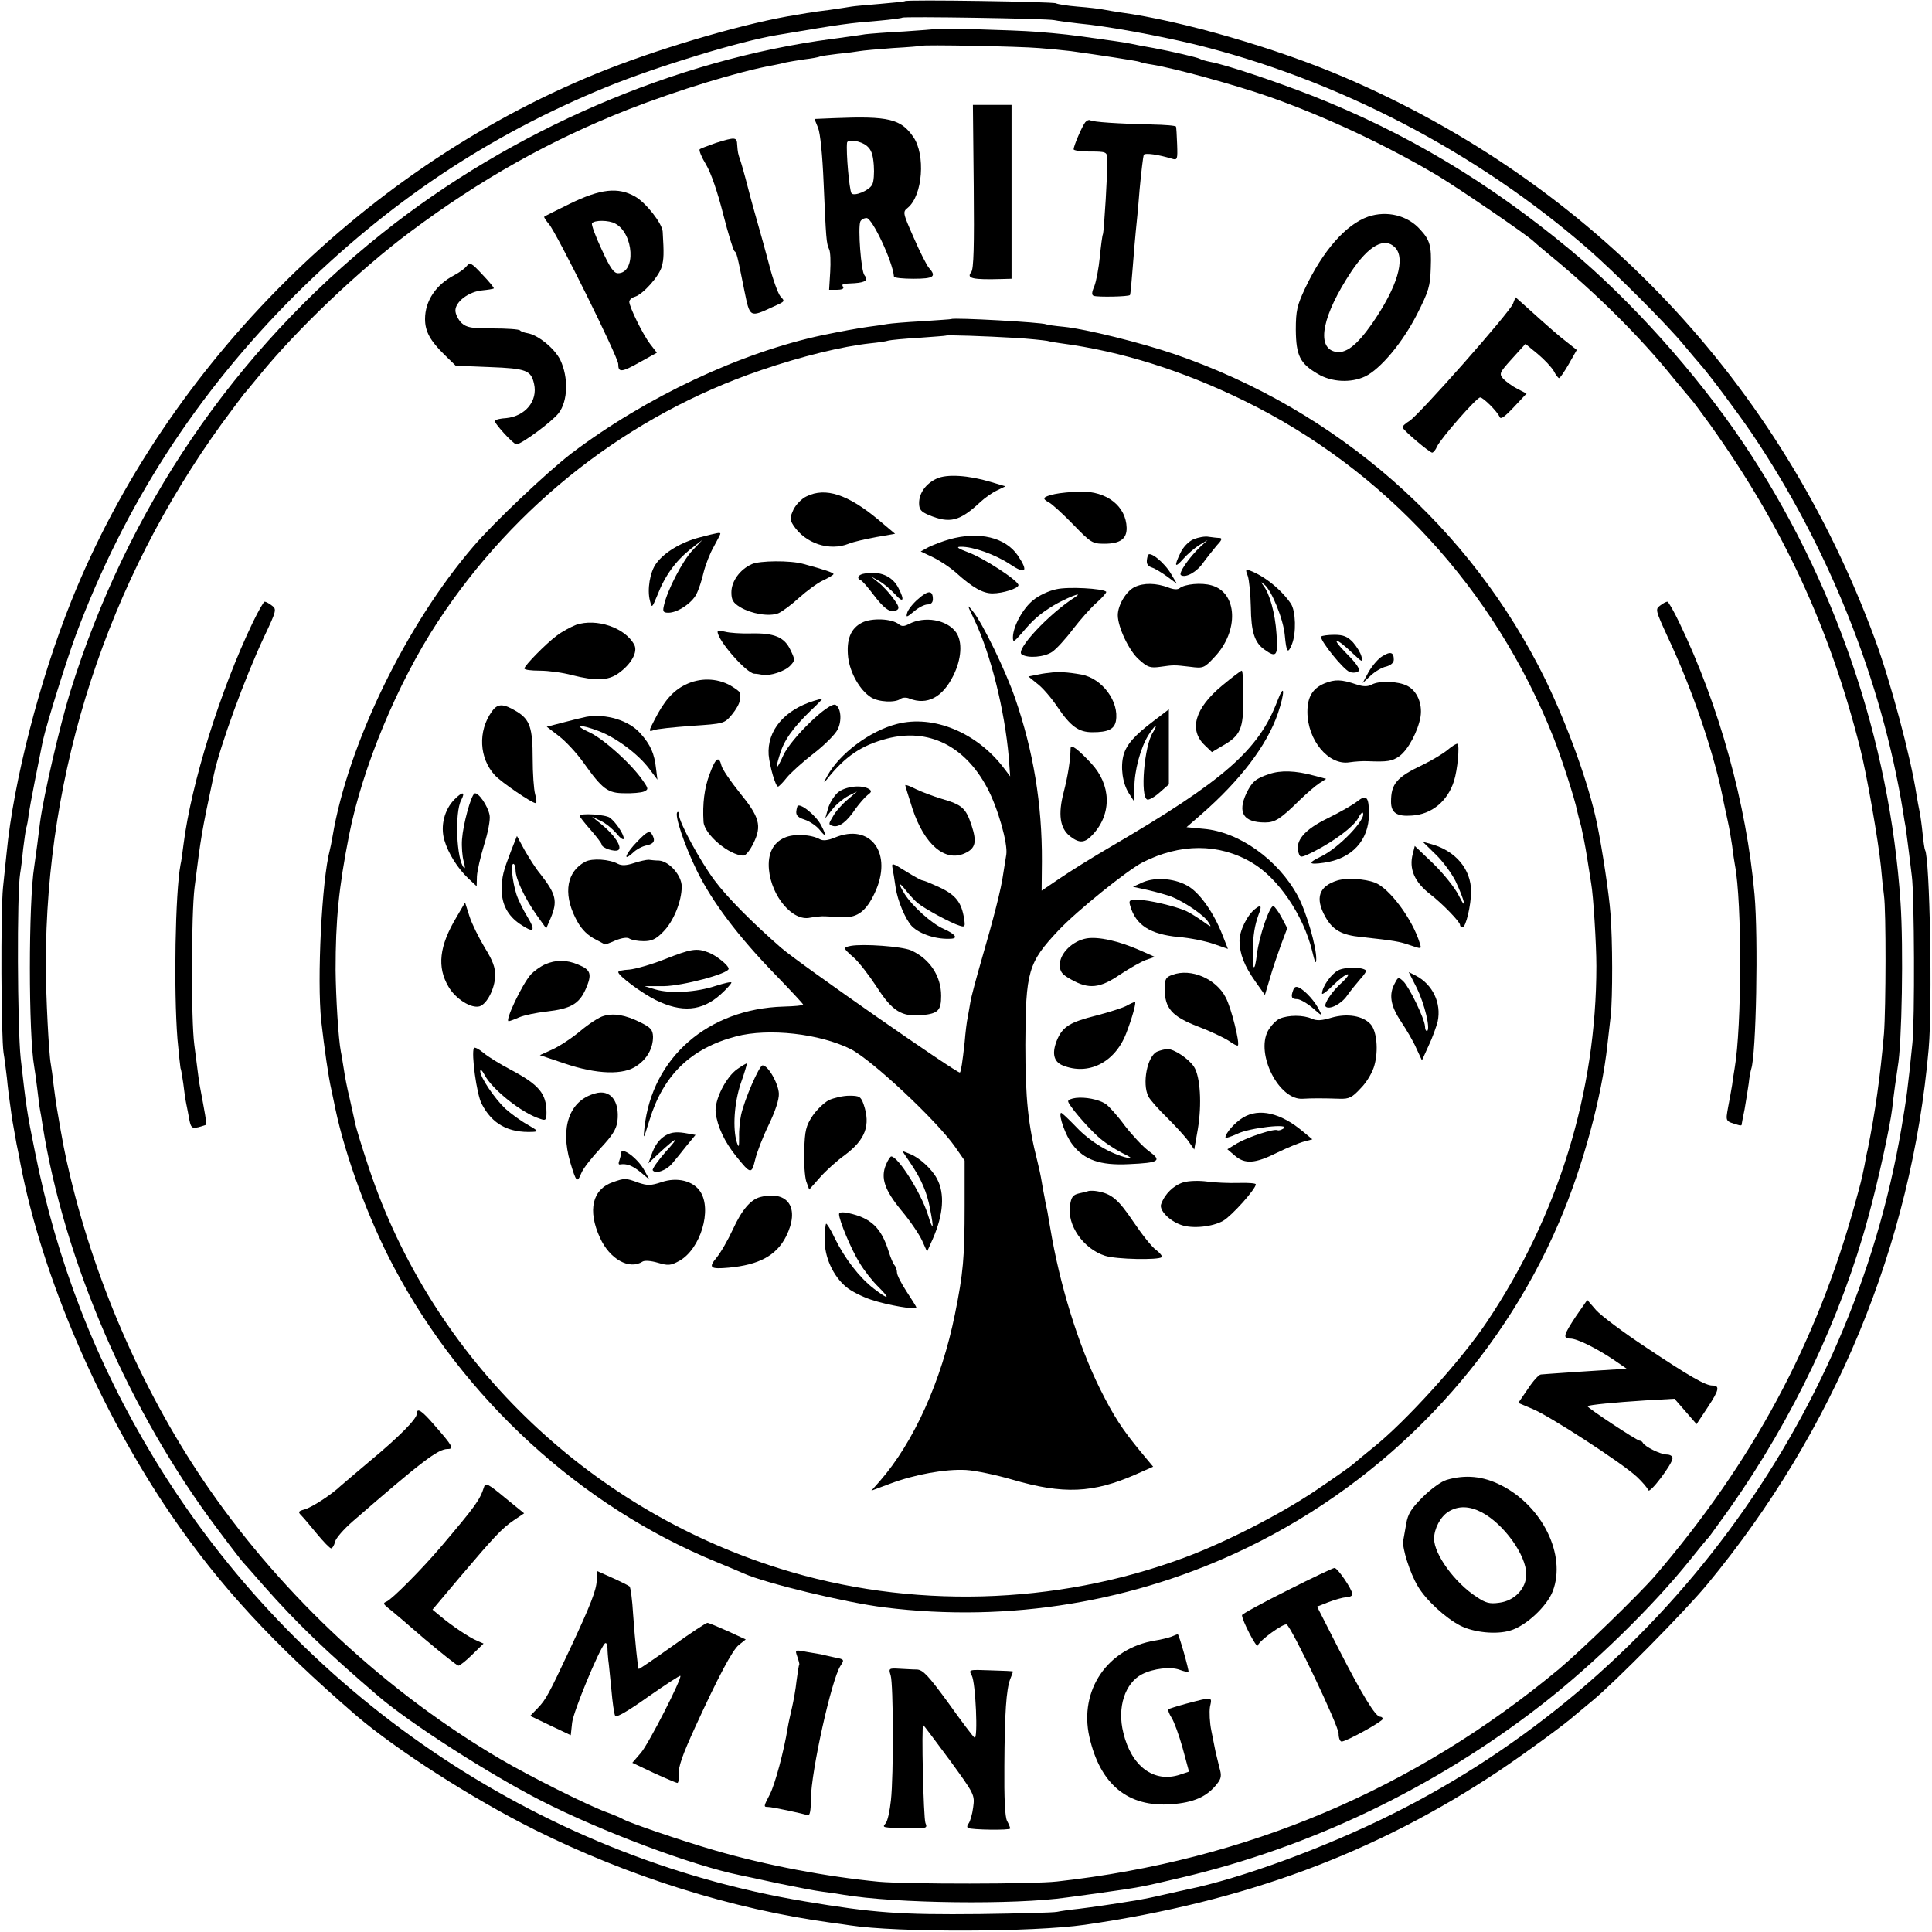 <?xml version="1.0" standalone="no"?>
<!DOCTYPE svg PUBLIC "-//W3C//DTD SVG 20010904//EN"
 "http://www.w3.org/TR/2001/REC-SVG-20010904/DTD/svg10.dtd">
<svg version="1.0" xmlns="http://www.w3.org/2000/svg"
 width="700pt" height="700pt" viewBox="0 0 700 700"
 preserveAspectRatio="xMidYMid meet">
<g transform="translate(0,700) scale(0.1,-0.1)"
fill="#000000" stroke="none">
<path d="M3279 6996 c-2 -2 -43 -6 -90 -10 -47 -4 -95 -8 -105 -10 -10 -2 -46
-7 -79 -12 -33 -4 -62 -8 -65 -9 -3 0 -27 -4 -55 -9 -169 -26 -468 -112 -685
-197 -863 -339 -1596 -1066 -1941 -1925 -115 -286 -210 -655 -235 -914 -2 -19
-8 -75 -13 -125 -9 -89 -7 -542 2 -600 3 -16 8 -57 12 -90 3 -33 8 -71 10 -85
2 -14 6 -43 9 -65 4 -22 11 -62 16 -90 6 -27 12 -59 14 -71 78 -408 286 -892
547 -1274 175 -256 368 -465 670 -726 148 -126 419 -300 645 -413 343 -171
717 -288 1073 -337 25 -3 57 -8 71 -10 169 -26 661 -25 850 2 581 84 1054 260
1500 557 94 63 246 174 276 202 6 5 36 30 65 54 81 67 335 324 415 421 462
558 740 1232 802 1940 14 162 4 691 -13 720 -2 3 -6 30 -9 60 -3 30 -8 66 -11
80 -3 14 -8 41 -11 60 -21 138 -95 414 -151 565 -343 930 -1021 1648 -1922
2035 -247 106 -590 205 -811 235 -19 3 -46 7 -60 10 -14 3 -56 8 -95 11 -38 3
-74 9 -79 12 -10 6 -541 14 -547 8z m541 -69 c14 -3 54 -8 88 -12 100 -9 285
-43 418 -75 519 -127 1025 -391 1429 -743 97 -85 284 -272 345 -346 25 -30 52
-62 60 -71 26 -28 134 -172 187 -250 276 -408 471 -895 548 -1370 3 -19 7 -46
10 -60 2 -14 7 -52 11 -85 4 -33 9 -73 11 -90 9 -65 11 -525 2 -605 -17 -168
-21 -197 -40 -309 -181 -1064 -877 -2002 -1845 -2484 -242 -121 -550 -234
-743 -273 -12 -3 -51 -11 -85 -19 -33 -8 -74 -16 -91 -19 -90 -15 -168 -26
-216 -32 -30 -3 -65 -8 -79 -11 -14 -3 -140 -6 -280 -8 -288 -3 -384 4 -635
46 -970 162 -1841 755 -2356 1604 -211 347 -354 716 -433 1115 -28 137 -31
159 -51 335 -12 115 -14 597 -2 670 3 17 8 57 11 90 4 33 9 67 11 75 3 8 7 31
9 50 4 29 37 197 51 265 15 66 84 287 120 385 176 470 436 873 794 1231 338
336 699 578 1129 754 185 75 480 165 617 188 242 41 260 43 370 52 44 4 82 9
84 11 5 5 523 -3 551 -9z"/>
<path d="M3388 6895 c-2 -1 -52 -5 -113 -9 -60 -3 -123 -8 -140 -10 -16 -3
-70 -10 -120 -17 -570 -75 -1164 -332 -1630 -704 -537 -428 -925 -999 -1131
-1663 -37 -120 -96 -374 -109 -472 -2 -14 -6 -50 -10 -80 -4 -30 -9 -66 -11
-80 -21 -129 -21 -610 0 -725 2 -11 7 -47 11 -80 4 -32 8 -67 10 -76 2 -9 6
-33 9 -54 79 -497 315 -1041 634 -1465 47 -63 89 -117 92 -120 3 -3 37 -41 75
-85 120 -136 224 -236 415 -400 117 -100 404 -284 590 -379 217 -111 548 -235
720 -270 14 -3 77 -16 140 -30 63 -13 135 -27 160 -30 25 -3 59 -8 75 -11 189
-32 623 -37 810 -10 17 2 66 9 110 15 158 22 161 23 305 57 469 110 917 325
1305 626 190 148 404 357 540 527 33 41 62 77 66 80 3 3 38 52 79 109 227 323
401 689 499 1051 36 131 79 328 87 395 3 32 17 133 20 150 15 82 21 433 10
595 -39 587 -240 1174 -570 1665 -168 250 -409 519 -627 700 -298 247 -595
424 -934 558 -136 53 -314 113 -371 123 -15 3 -32 8 -37 11 -8 5 -103 27 -167
39 -14 2 -36 7 -50 9 -52 11 -67 13 -140 23 -109 16 -148 20 -236 27 -77 6
-361 14 -366 10z m376 -69 c39 -3 90 -8 115 -11 95 -13 245 -36 250 -39 3 -2
24 -7 45 -10 81 -13 303 -74 423 -116 205 -72 426 -176 613 -287 79 -48 321
-213 346 -237 6 -6 33 -29 60 -51 166 -136 329 -298 447 -445 34 -41 64 -77
67 -80 3 -3 33 -43 67 -90 263 -369 431 -731 542 -1168 24 -93 67 -340 76
-432 3 -36 8 -83 11 -104 8 -57 7 -407 0 -501 -14 -159 -31 -280 -59 -420 -3
-11 -8 -38 -12 -60 -12 -57 -11 -53 -35 -140 -139 -503 -370 -932 -724 -1345
-60 -69 -263 -266 -346 -336 -525 -437 -1134 -695 -1820 -771 -86 -10 -543
-10 -645 -1 -189 18 -411 60 -596 114 -121 35 -317 102 -334 114 -5 3 -32 15
-60 25 -72 27 -274 128 -383 192 -410 241 -782 586 -1054 978 -229 330 -406
728 -503 1130 -21 88 -28 126 -49 250 -3 17 -8 55 -12 85 -3 30 -8 64 -10 75
-7 36 -18 248 -18 360 0 704 223 1388 639 1962 39 53 75 101 80 107 6 6 30 36
55 66 135 166 364 384 545 519 257 192 506 332 790 444 179 70 404 139 528
161 15 3 35 7 45 10 9 2 39 7 66 11 27 3 52 8 56 10 3 2 33 6 65 10 33 3 69 8
80 10 11 2 65 7 120 11 55 3 101 7 102 8 5 5 359 -2 427 -8z"/>
<path d="M3528 6324 c2 -215 0 -299 -9 -310 -19 -23 6 -28 111 -25 l35 1 0
315 0 315 -70 0 -70 0 3 -296z"/>
<path d="M3023 6572 l-72 -3 13 -32 c8 -19 16 -100 20 -197 9 -208 10 -221 20
-243 5 -9 6 -47 4 -82 l-4 -65 29 0 c16 0 26 4 22 10 -7 11 -4 12 42 14 39 3
50 11 35 29 -12 14 -24 170 -15 194 3 7 13 13 23 13 20 0 94 -156 99 -212 1
-5 33 -8 71 -8 73 0 84 8 56 39 -8 9 -33 58 -55 109 -41 93 -41 94 -21 110 53
45 64 191 19 256 -45 65 -89 76 -286 68z m117 -100 c17 -14 23 -31 26 -71 2
-28 0 -60 -6 -70 -11 -22 -67 -44 -75 -31 -8 13 -20 149 -16 183 2 14 49 7 71
-11z"/>
<path d="M3932 6557 c-11 -14 -42 -85 -42 -98 0 -4 25 -8 56 -8 62 0 65 -1 66
-27 2 -33 -12 -266 -16 -273 -2 -3 -7 -40 -11 -81 -4 -41 -13 -89 -20 -107
-10 -23 -10 -32 -2 -35 15 -5 126 -3 131 3 2 2 6 47 10 99 4 52 9 111 11 130
2 19 9 88 14 153 6 65 13 121 15 126 5 8 53 1 102 -14 20 -6 21 -3 19 52 -1
32 -3 61 -4 64 0 4 -40 7 -88 8 -126 3 -211 9 -222 15 -5 3 -13 0 -19 -7z"/>
<path d="M2593 6482 c-28 -10 -55 -20 -58 -23 -3 -4 7 -29 23 -55 18 -30 42
-100 62 -179 18 -71 37 -132 41 -135 8 -6 9 -8 36 -143 20 -98 19 -98 103 -59
46 21 45 19 27 39 -8 10 -27 61 -40 113 -14 52 -32 118 -40 145 -8 28 -25 88
-37 135 -12 47 -25 92 -28 100 -8 23 -9 28 -11 55 -1 29 -7 29 -78 7z"/>
<path d="M2065 6262 c-49 -24 -91 -45 -93 -47 -2 -2 6 -14 17 -27 28 -32 251
-483 251 -507 0 -31 11 -31 77 6 l63 35 -24 31 c-27 35 -76 135 -76 154 0 6 9
15 21 18 30 10 88 75 97 110 7 26 8 45 3 126 -2 30 -61 105 -100 127 -62 35
-125 28 -236 -26z m164 -72 c68 -36 76 -180 10 -180 -15 0 -29 20 -59 86 -22
47 -38 90 -35 95 8 12 61 12 84 -1z"/>
<path d="M4957 6215 c-80 -28 -164 -123 -229 -261 -28 -60 -33 -79 -33 -149 1
-94 15 -122 80 -160 50 -30 120 -33 171 -9 56 27 136 123 188 225 43 85 48
102 50 169 3 79 -3 100 -38 138 -46 52 -121 70 -189 47z m97 -111 c40 -40 9
-144 -83 -277 -56 -80 -97 -111 -135 -101 -68 17 -44 133 60 290 63 94 120
126 158 88z"/>
<path d="M1690 6035 c-7 -9 -27 -23 -44 -32 -66 -34 -106 -93 -106 -159 0 -45
19 -79 70 -129 l41 -40 123 -5 c134 -5 150 -12 161 -61 14 -62 -32 -117 -101
-124 -19 -1 -38 -5 -41 -9 -6 -6 67 -86 78 -86 18 0 130 83 153 113 34 44 36
130 6 193 -21 42 -81 91 -120 97 -11 2 -23 6 -26 10 -4 4 -48 7 -99 7 -78 0
-94 3 -113 20 -12 12 -22 32 -22 45 0 32 49 69 98 73 20 2 39 5 41 7 2 2 -17
25 -41 50 -40 43 -45 46 -58 30z"/>
<path d="M5482 5900 c-12 -32 -340 -403 -375 -425 -15 -9 -27 -20 -25 -24 4
-12 98 -91 107 -91 4 0 13 10 18 23 14 29 143 177 156 177 11 0 62 -51 70 -70
4 -11 17 -2 52 35 l46 49 -33 17 c-18 9 -41 26 -51 36 -16 19 -15 22 31 73
l49 54 45 -37 c24 -20 50 -48 58 -62 7 -14 16 -25 19 -25 3 0 19 23 35 51 l29
51 -34 27 c-30 23 -58 47 -161 140 l-27 24 -9 -23z"/>
<path d="M3447 5844 c-1 -1 -49 -4 -107 -8 -58 -3 -114 -8 -125 -10 -11 -2
-42 -7 -68 -10 -43 -6 -96 -16 -165 -30 -298 -63 -641 -224 -912 -429 -86 -66
-281 -250 -355 -337 -244 -284 -454 -717 -510 -1050 -3 -19 -8 -42 -10 -50
-29 -109 -47 -469 -31 -620 11 -96 26 -203 37 -250 5 -25 12 -55 14 -67 37
-175 120 -400 211 -572 254 -480 677 -868 1169 -1070 44 -18 89 -37 100 -42
77 -35 371 -106 510 -123 451 -56 907 19 1315 217 505 245 910 667 1129 1179
86 200 155 455 175 643 4 33 9 80 12 105 7 67 7 273 -1 370 -5 71 -30 235 -49
327 -30 144 -105 351 -186 519 -271 554 -754 978 -1345 1181 -120 41 -321 91
-401 99 -32 3 -60 7 -64 9 -12 7 -335 25 -343 19z m227 -68 c54 -3 108 -9 120
-11 11 -3 35 -7 51 -9 218 -29 437 -98 661 -207 511 -250 909 -683 1123 -1222
27 -68 78 -225 85 -264 2 -10 9 -36 15 -58 5 -22 15 -71 21 -110 6 -38 13 -81
15 -95 8 -43 19 -222 19 -300 0 -456 -137 -902 -397 -1290 -92 -138 -296 -363
-412 -455 -27 -22 -59 -48 -70 -58 -11 -10 -74 -54 -139 -98 -131 -88 -330
-189 -476 -243 -466 -173 -994 -187 -1465 -39 -703 220 -1260 764 -1489 1453
-25 75 -47 147 -49 160 -3 14 -12 54 -20 90 -9 36 -18 83 -21 105 -4 23 -8 52
-11 65 -9 47 -18 196 -19 295 0 181 11 297 49 490 48 243 174 548 321 772 280
427 695 750 1172 912 146 50 294 86 395 97 29 3 58 7 66 10 7 2 57 7 110 10
53 4 97 7 98 8 4 3 146 -2 247 -8z"/>
<path d="M3394 5266 c-39 -18 -64 -52 -64 -89 0 -23 7 -31 35 -43 77 -32 112
-23 188 48 15 14 42 33 59 41 l31 15 -54 16 c-80 24 -158 29 -195 12z"/>
<path d="M2923 5202 c-18 -8 -39 -30 -48 -48 -14 -31 -14 -36 0 -58 43 -65
130 -94 200 -66 17 7 61 17 99 24 l69 12 -63 53 c-109 90 -189 116 -257 83z"/>
<path d="M3822 5210 c-44 -10 -48 -16 -22 -30 12 -6 52 -43 89 -81 63 -65 69
-69 112 -69 58 0 82 18 81 58 -2 78 -72 133 -168 131 -33 -1 -74 -5 -92 -9z"/>
<path d="M2535 5053 c-66 -17 -128 -54 -157 -94 -23 -30 -34 -96 -23 -136 7
-27 7 -27 27 21 27 70 66 123 118 165 l45 35 -37 -39 c-36 -39 -90 -143 -102
-197 -6 -24 -3 -28 16 -28 33 0 85 35 101 67 8 15 20 51 26 78 7 28 23 70 37
94 13 24 24 45 24 47 0 6 -9 4 -75 -13z"/>
<path d="M3440 5046 c-25 -7 -58 -20 -75 -28 l-29 -16 44 -21 c25 -12 63 -37
85 -57 59 -53 96 -74 131 -74 37 0 94 18 94 30 0 16 -124 97 -180 118 -40 15
-48 21 -29 21 44 1 125 -28 178 -63 58 -39 68 -27 29 31 -45 66 -140 89 -248
59z"/>
<path d="M4324 5046 c-18 -8 -37 -28 -47 -49 -24 -50 -21 -57 11 -21 15 17 41
39 57 49 l30 18 -26 -24 c-41 -39 -81 -97 -70 -103 17 -11 58 12 81 46 13 18
35 45 48 61 18 19 22 27 11 28 -8 0 -25 2 -39 4 -14 3 -39 -2 -56 -9z"/>
<path d="M4159 4988 c-8 -27 -4 -38 14 -44 12 -4 37 -19 56 -33 l35 -26 -20
34 c-24 42 -79 87 -85 69z"/>
<path d="M2724 4956 c-43 -19 -74 -62 -74 -102 0 -28 6 -38 32 -54 40 -24 105
-35 138 -22 14 6 48 31 75 56 28 25 67 54 87 63 21 10 38 20 38 23 0 5 -32 16
-110 37 -46 13 -158 12 -186 -1z"/>
<path d="M4521 4913 c5 -15 10 -65 11 -112 1 -92 14 -130 50 -155 43 -31 49
-22 43 58 -5 75 -25 146 -48 175 -10 14 -10 14 4 3 26 -20 69 -126 74 -183 6
-64 11 -70 26 -33 16 40 14 120 -4 147 -34 50 -95 100 -149 120 -15 5 -16 3
-7 -20z"/>
<path d="M3133 4922 c-23 -3 -31 -17 -15 -24 5 -1 26 -25 47 -53 40 -53 63
-68 85 -55 10 6 6 16 -15 44 -15 20 -39 46 -54 57 l-26 21 30 -17 c17 -9 42
-31 58 -48 30 -34 36 -23 12 23 -22 43 -67 62 -122 52z"/>
<path d="M4111 4873 c-31 -15 -61 -66 -61 -102 0 -43 41 -130 77 -161 31 -28
41 -31 77 -26 50 7 49 7 109 0 46 -6 50 -5 87 35 90 94 84 234 -10 260 -37 11
-97 5 -116 -10 -7 -6 -22 -5 -40 2 -45 17 -90 18 -123 2z"/>
<path d="M3827 4865 c-26 -5 -64 -23 -83 -39 -38 -30 -73 -95 -74 -134 0 -21
3 -19 33 15 42 50 64 68 112 98 43 26 117 56 81 32 -96 -61 -219 -193 -194
-208 22 -15 82 -10 110 9 15 10 49 47 76 83 27 35 66 79 87 97 20 18 35 35 33
38 -13 12 -138 19 -181 9z"/>
<path d="M3327 4830 c-19 -16 -37 -39 -40 -50 -5 -18 -3 -18 25 5 16 14 38 25
49 25 12 0 19 7 19 19 0 33 -17 33 -53 1z"/>
<path d="M3530 4755 c60 -126 110 -328 125 -499 l5 -69 -22 29 c-98 130 -256
195 -388 161 -98 -25 -209 -108 -253 -189 -13 -24 -14 -27 -2 -13 67 85 127
125 219 149 150 39 282 -26 363 -179 39 -73 75 -202 69 -241 -3 -16 -7 -47
-11 -69 -7 -54 -36 -166 -78 -310 -19 -66 -38 -136 -41 -155 -3 -19 -8 -45
-10 -57 -3 -12 -8 -53 -11 -90 -8 -73 -13 -104 -17 -109 -7 -6 -581 394 -648
452 -102 89 -195 182 -241 244 -51 68 -129 211 -129 238 0 8 -3 13 -6 9 -11
-10 26 -120 71 -212 56 -114 150 -238 282 -374 56 -58 103 -108 103 -111 0 -3
-32 -6 -71 -7 -273 -8 -476 -184 -504 -438 -5 -47 -4 -45 18 26 50 164 150
261 314 304 118 31 303 10 415 -46 77 -39 312 -259 379 -355 l34 -49 0 -165
c0 -186 -5 -243 -35 -391 -49 -243 -149 -464 -272 -605 l-31 -35 67 25 c90 34
201 54 276 50 34 -2 110 -18 168 -35 185 -54 292 -49 447 19 l63 28 -45 54
c-67 81 -98 129 -147 227 -79 159 -147 379 -181 585 -3 18 -8 44 -10 58 -3 14
-8 36 -10 50 -3 14 -8 41 -11 60 -3 19 -10 51 -15 71 -34 133 -44 229 -44 424
1 267 10 297 120 414 68 72 247 216 304 246 137 70 277 70 396 0 95 -55 187
-190 219 -320 10 -43 15 -51 15 -30 1 44 -36 172 -67 229 -71 131 -212 232
-341 243 l-62 6 53 46 c142 124 238 250 278 366 26 77 25 116 -2 45 -67 -177
-193 -288 -604 -528 -67 -39 -150 -91 -185 -115 l-65 -44 1 106 c1 207 -31
400 -97 591 -34 99 -118 273 -153 315 -22 28 -22 26 5 -30z"/>
<path d="M3123 4744 c-41 -21 -57 -61 -50 -126 7 -56 42 -118 82 -144 27 -18
89 -21 108 -6 7 5 21 6 32 1 64 -25 120 4 159 83 30 60 34 123 10 157 -33 46
-114 60 -171 30 -17 -9 -26 -9 -36 -1 -25 21 -99 24 -134 6z"/>
<path d="M2087 4736 c-20 -8 -52 -25 -71 -40 -40 -30 -116 -108 -116 -118 0
-5 25 -8 56 -8 31 0 83 -7 116 -16 87 -22 131 -20 168 6 47 33 72 78 58 104
-33 62 -137 97 -211 72z"/>
<path d="M2600 4711 c0 -31 104 -150 133 -152 7 0 20 -2 30 -4 27 -5 82 13
101 34 17 18 17 21 0 56 -22 47 -59 62 -144 60 -36 -1 -77 2 -92 6 -16 4 -28
4 -28 0z"/>
<path d="M4787 4694 c-9 -9 81 -122 104 -129 12 -4 26 -2 31 3 7 7 -7 28 -45
66 -59 60 -37 58 25 -2 34 -32 36 -33 31 -11 -3 13 -17 36 -31 52 -20 21 -35
27 -67 27 -23 0 -44 -3 -48 -6z"/>
<path d="M5008 4622 c-14 -8 -36 -34 -49 -56 l-22 -41 29 27 c16 15 41 30 57
33 17 5 27 14 27 25 0 27 -12 31 -42 12z"/>
<path d="M3800 4562 c-14 -1 -36 -5 -49 -8 l-25 -5 32 -26 c18 -13 51 -51 73
-84 48 -71 77 -92 127 -92 57 0 79 11 85 40 13 70 -49 155 -125 169 -51 9 -84
11 -118 6z"/>
<path d="M4428 4516 c-99 -82 -122 -161 -62 -217 l25 -24 37 22 c67 38 77 61
77 174 0 54 -2 99 -6 99 -3 0 -35 -24 -71 -54z"/>
<path d="M2483 4519 c-45 -22 -77 -59 -112 -128 -21 -40 -21 -43 -4 -37 10 5
72 11 138 16 119 8 119 8 147 41 15 18 28 41 28 51 0 10 1 21 2 26 1 4 -15 16
-35 28 -50 28 -112 29 -164 3z"/>
<path d="M4799 4524 c-43 -18 -62 -49 -62 -103 0 -103 77 -195 152 -183 20 3
50 5 66 4 73 -3 89 0 115 18 32 23 68 91 77 144 7 47 -13 93 -48 111 -33 17
-102 20 -130 4 -14 -7 -30 -7 -54 1 -56 19 -78 19 -116 4z"/>
<path d="M2950 4461 c-108 -33 -171 -108 -165 -196 4 -43 25 -115 34 -115 3 0
18 15 32 33 14 17 58 57 97 87 39 30 78 69 87 87 16 32 12 77 -7 89 -22 14
-162 -121 -190 -183 -25 -56 -31 -55 -13 2 15 52 47 97 113 161 26 24 44 44
42 43 -3 0 -16 -4 -30 -8z"/>
<path d="M1782 4422 c-51 -71 -46 -169 11 -231 23 -25 134 -101 148 -101 4 0
3 15 -2 32 -5 18 -9 77 -9 130 0 110 -10 140 -56 169 -51 31 -71 31 -92 1z"/>
<path d="M4180 4388 c-69 -52 -98 -85 -109 -123 -12 -44 -4 -103 19 -139 l20
-31 0 50 c0 63 22 144 50 190 12 19 24 35 27 35 3 0 -2 -11 -10 -24 -31 -47
-47 -234 -20 -243 6 -2 26 9 45 26 l33 29 0 136 c0 75 0 136 0 136 0 0 -25
-19 -55 -42z"/>
<path d="M2125 4403 c-11 -2 -48 -11 -82 -20 l-62 -16 44 -34 c24 -18 64 -61
89 -96 69 -97 88 -111 149 -111 28 -1 60 2 70 6 17 8 17 10 -4 40 -41 60 -140
149 -192 174 -62 28 -38 32 33 5 63 -24 142 -83 182 -136 l30 -40 -5 40 c-6
55 -20 87 -57 128 -41 47 -125 72 -195 60z"/>
<path d="M5245 4283 c-17 -14 -57 -38 -90 -54 -95 -45 -115 -69 -115 -134 0
-40 21 -54 75 -50 72 4 130 52 153 125 13 40 21 129 13 135 -3 2 -20 -8 -36
-22z"/>
<path d="M3879 4289 c-1 -45 -10 -101 -25 -159 -21 -80 -14 -131 23 -160 35
-27 54 -25 84 8 68 75 65 179 -8 257 -49 52 -73 70 -74 54z"/>
<path d="M2571 4195 c-19 -50 -26 -108 -22 -172 2 -46 94 -123 145 -123 8 0
24 20 36 45 31 63 22 95 -50 183 -33 41 -63 85 -66 98 -9 37 -21 29 -43 -31z"/>
<path d="M4597 4195 c-48 -16 -61 -28 -81 -69 -33 -71 -11 -106 68 -106 36 0
56 13 126 82 25 24 56 51 70 60 l25 16 -45 12 c-66 18 -120 20 -163 5z"/>
<path d="M3280 4155 c0 -3 12 -41 26 -85 43 -130 118 -194 189 -162 40 18 45
41 25 102 -21 63 -34 74 -109 96 -30 9 -72 25 -93 35 -21 11 -38 17 -38 14z"/>
<path d="M3035 4128 c-14 -13 -30 -39 -35 -58 l-10 -35 26 33 c14 18 40 39 57
48 l32 16 -35 -30 c-19 -16 -43 -43 -52 -60 -17 -28 -17 -30 1 -35 22 -5 50
16 81 63 14 19 33 41 43 49 15 11 16 15 6 22 -27 17 -87 10 -114 -13z"/>
<path d="M1647 4104 c-37 -37 -52 -97 -37 -148 14 -48 48 -102 87 -139 l30
-28 1 36 c1 20 13 71 26 114 14 44 23 91 20 107 -6 34 -42 86 -55 79 -13 -9
-41 -111 -45 -166 -2 -26 1 -62 6 -80 5 -18 6 -28 1 -23 -27 28 -34 200 -10
245 16 31 5 32 -24 3z"/>
<path d="M4917 4096 c-15 -12 -64 -40 -107 -61 -84 -41 -119 -82 -105 -125 6
-19 8 -19 58 6 72 37 140 88 157 118 7 14 15 24 17 22 19 -19 -86 -129 -152
-160 -48 -23 -44 -30 11 -22 102 14 164 81 164 177 0 62 -9 72 -43 45z"/>
<path d="M2889 4078 c-9 -29 -4 -38 27 -48 18 -6 43 -23 54 -37 24 -30 26 -23
5 17 -19 37 -80 85 -86 68z"/>
<path d="M2100 4044 c0 -3 18 -26 40 -51 22 -25 40 -49 40 -53 0 -12 47 -28
60 -20 16 10 -14 56 -63 95 l-32 26 31 -15 c18 -8 43 -29 58 -46 14 -18 26
-25 26 -18 0 16 -28 58 -50 75 -15 12 -110 18 -110 7z"/>
<path d="M2311 3953 c-42 -42 -59 -80 -18 -43 12 12 34 24 50 27 28 6 33 18
18 42 -8 12 -18 7 -50 -26z"/>
<path d="M2843 3965 c-42 -18 -62 -58 -57 -115 9 -98 86 -189 149 -175 17 3
41 6 55 5 14 -1 44 -2 67 -3 50 -2 82 23 112 87 68 143 -14 256 -145 201 -24
-10 -42 -12 -53 -6 -32 18 -95 21 -128 6z"/>
<path d="M1852 3918 c-29 -76 -34 -93 -34 -143 0 -52 22 -93 66 -123 50 -34
59 -27 27 26 -16 26 -34 63 -40 82 -15 48 -21 110 -11 110 4 0 8 -10 8 -23 0
-31 33 -101 76 -162 l35 -49 16 37 c26 62 20 87 -37 160 -17 20 -42 60 -58 88
l-27 50 -21 -53z"/>
<path d="M5202 3904 c26 -25 58 -69 72 -97 33 -70 43 -115 11 -51 -14 28 -55
79 -92 115 l-67 64 -7 -28 c-15 -55 6 -103 63 -147 43 -33 108 -100 108 -111
0 -5 4 -9 9 -9 12 0 31 80 31 130 0 80 -55 146 -142 171 l-33 9 47 -46z"/>
<path d="M2121 3878 c-67 -35 -81 -113 -37 -202 18 -37 37 -58 65 -75 22 -12
42 -22 43 -23 2 0 19 6 39 15 23 9 42 12 50 6 8 -5 31 -9 51 -9 29 0 45 7 71
34 37 37 67 110 67 164 0 40 -45 91 -82 94 -13 0 -30 2 -38 3 -8 0 -32 -5 -53
-12 -27 -9 -44 -10 -58 -3 -31 17 -93 21 -118 8z"/>
<path d="M3234 3853 c2 -10 7 -40 11 -68 7 -49 36 -117 59 -141 30 -30 92 -49
144 -45 24 2 12 17 -28 35 -44 19 -115 83 -143 128 -24 39 -21 46 5 12 13 -16
32 -37 43 -46 24 -20 121 -73 152 -82 19 -6 21 -4 16 26 -9 58 -30 85 -87 112
-30 14 -59 26 -63 26 -5 0 -30 14 -56 30 -56 35 -57 35 -53 13z"/>
<path d="M4140 3803 l-35 -16 55 -12 c30 -7 69 -18 85 -24 47 -19 119 -68 133
-92 13 -20 12 -20 -20 3 -18 13 -44 29 -58 36 -38 18 -140 42 -178 42 -30 0
-33 -2 -27 -22 20 -70 72 -103 175 -113 41 -3 98 -15 127 -25 l52 -18 -20 51
c-30 77 -78 146 -119 173 -47 31 -122 38 -170 17z"/>
<path d="M4846 3810 c-68 -21 -82 -64 -44 -132 27 -48 59 -66 130 -73 119 -13
138 -16 178 -30 41 -14 41 -14 34 8 -26 86 -109 198 -162 219 -37 14 -102 18
-136 8z"/>
<path d="M1654 3677 c-63 -105 -71 -181 -29 -252 26 -45 83 -80 113 -71 27 9
55 65 56 110 1 31 -9 56 -38 103 -21 35 -46 85 -55 113 l-16 50 -31 -53z"/>
<path d="M4548 3707 c-29 -22 -58 -81 -57 -117 1 -47 17 -89 58 -147 l34 -48
18 60 c9 33 28 87 40 121 l23 61 -20 38 c-11 21 -25 40 -30 42 -13 4 -52 -108
-60 -175 -8 -66 -16 -61 -15 10 1 60 7 95 21 134 13 32 9 38 -12 21z"/>
<path d="M3937 3600 c-51 -9 -97 -54 -97 -95 0 -26 7 -35 41 -54 64 -36 104
-32 177 18 35 23 77 47 94 53 l32 11 -54 24 c-77 34 -150 50 -193 43z"/>
<path d="M3083 3573 c-30 -6 -29 -8 11 -43 19 -17 55 -64 82 -105 57 -89 91
-110 166 -103 57 6 68 17 68 70 0 72 -42 135 -110 165 -34 14 -171 24 -217 16z"/>
<path d="M2407 3524 c-48 -19 -105 -35 -127 -37 -22 -1 -40 -5 -40 -9 0 -13
85 -76 135 -101 95 -47 168 -41 236 20 21 19 39 39 39 43 0 4 -25 -2 -57 -12
-68 -23 -164 -29 -218 -13 l-40 12 70 0 c68 1 235 45 235 63 0 12 -44 48 -73
59 -43 17 -64 13 -160 -25z"/>
<path d="M1975 3506 c-16 -7 -40 -24 -52 -37 -31 -35 -95 -169 -80 -169 3 0
20 6 38 14 19 8 63 17 99 21 87 10 118 27 142 81 24 55 19 70 -27 89 -42 18
-81 18 -120 1z"/>
<path d="M4848 3484 c-26 -14 -58 -60 -58 -84 0 -5 18 8 40 30 22 22 46 40 53
40 6 0 -2 -12 -19 -28 -36 -31 -69 -80 -61 -89 13 -13 57 9 78 40 12 17 34 44
47 59 14 15 24 30 21 32 -13 13 -77 13 -101 0z"/>
<path d="M4248 3468 c-24 -8 -28 -15 -28 -51 0 -70 26 -100 120 -136 45 -17
95 -41 112 -52 16 -12 31 -19 33 -17 8 8 -24 137 -44 174 -35 68 -126 107
-193 82z"/>
<path d="M5134 3419 c28 -58 49 -146 37 -154 -4 -2 -8 5 -8 17 -2 28 -56 140
-78 162 -18 17 -19 17 -31 -6 -23 -41 -16 -82 22 -139 20 -30 46 -74 56 -98
l20 -43 24 53 c14 29 28 69 33 88 14 67 -18 134 -79 166 l-26 13 30 -59z"/>
<path d="M4686 3414 c-10 -26 -7 -34 14 -34 10 0 36 -15 56 -32 34 -30 36 -31
24 -8 -15 31 -49 69 -72 81 -11 6 -18 4 -22 -7z"/>
<path d="M4080 3355 c-14 -7 -63 -23 -110 -35 -91 -23 -118 -39 -138 -83 -22
-50 -16 -83 18 -97 93 -38 189 10 230 115 22 56 38 115 32 115 -4 -1 -18 -7
-32 -15z"/>
<path d="M2187 3319 c-16 -4 -54 -29 -85 -55 -31 -26 -77 -56 -102 -67 l-44
-20 89 -30 c118 -40 215 -43 263 -8 38 26 58 64 58 105 -1 25 -8 33 -46 52
-55 27 -96 34 -133 23z"/>
<path d="M4825 3313 c-36 -11 -54 -12 -72 -4 -31 14 -85 14 -117 0 -13 -6 -32
-26 -42 -44 -45 -85 41 -253 127 -246 31 2 72 2 133 0 34 -1 45 4 77 39 22 22
43 59 49 83 15 54 8 124 -14 148 -28 31 -85 40 -141 24z"/>
<path d="M1717 3203 c-10 -20 10 -168 28 -202 38 -74 97 -106 185 -102 22 1
20 4 -20 27 -25 14 -60 40 -79 57 -40 38 -91 114 -91 136 0 9 7 3 16 -14 28
-53 136 -139 202 -159 19 -7 22 -4 22 23 0 69 -27 101 -131 156 -38 20 -82 47
-98 61 -16 13 -31 21 -34 17z"/>
<path d="M4193 3190 c-36 -15 -56 -116 -32 -163 6 -12 37 -47 68 -77 31 -31
66 -69 77 -85 l21 -30 13 74 c15 90 9 191 -14 226 -19 29 -73 65 -96 64 -8 0
-25 -4 -37 -9z"/>
<path d="M2672 3127 c-42 -29 -84 -113 -79 -158 6 -50 32 -106 74 -158 53 -66
56 -66 69 -13 6 26 28 83 49 126 24 50 38 92 37 114 -2 37 -39 102 -59 102
-12 0 -66 -124 -78 -180 -4 -19 -8 -55 -7 -80 0 -36 -1 -40 -8 -20 -16 50 -10
144 14 215 14 39 23 71 22 72 -1 1 -17 -8 -34 -20z"/>
<path d="M2155 3038 c-92 -26 -126 -122 -89 -249 22 -73 25 -76 40 -40 7 18
39 58 70 91 42 45 57 68 61 97 9 74 -26 118 -82 101z"/>
<path d="M3003 3014 c-17 -9 -44 -35 -59 -57 -24 -36 -28 -54 -30 -124 -2 -45
2 -96 7 -113 l11 -30 39 44 c22 25 62 61 90 81 75 56 94 108 68 184 -10 28
-15 31 -52 31 -23 0 -56 -8 -74 -16z"/>
<path d="M3898 3022 c-16 -2 -28 -7 -28 -12 0 -12 65 -89 108 -128 20 -19 60
-45 87 -59 35 -17 41 -23 20 -18 -61 14 -134 57 -185 111 -29 30 -54 54 -56
52 -9 -10 17 -83 41 -114 43 -57 101 -77 204 -72 112 5 122 12 74 47 -21 15
-60 57 -88 93 -27 37 -59 72 -70 79 -26 16 -73 25 -107 21z"/>
<path d="M4504 2951 c-30 -18 -64 -57 -64 -72 0 -4 19 2 43 13 44 22 196 39
167 19 -8 -5 -17 -8 -21 -6 -11 7 -106 -24 -146 -47 l-36 -22 27 -23 c37 -32
74 -29 154 11 37 18 81 36 97 40 l30 8 -35 29 c-80 67 -158 85 -216 50z"/>
<path d="M2413 2887 c-24 -14 -40 -35 -53 -72 l-11 -30 38 36 c68 63 79 65 25
6 -28 -32 -50 -63 -47 -67 9 -15 49 -1 70 24 11 13 35 42 52 64 l33 40 -28 5
c-37 7 -57 6 -79 -6z"/>
<path d="M2250 2821 c0 -5 -3 -17 -6 -26 -4 -9 -3 -15 2 -14 25 4 45 -4 75
-28 l32 -27 -17 31 c-23 45 -86 92 -86 64z"/>
<path d="M3298 2787 c40 -59 61 -107 72 -168 15 -76 11 -82 -9 -17 -25 77
-107 208 -132 208 -3 0 -12 -13 -19 -30 -20 -48 -5 -92 57 -167 31 -37 64 -86
74 -108 l18 -40 21 47 c38 87 44 163 15 217 -18 35 -64 77 -98 90 l-28 11 29
-43z"/>
<path d="M2221 2717 c-75 -26 -93 -102 -47 -202 35 -77 106 -117 154 -86 8 5
31 3 55 -4 38 -11 46 -11 79 7 76 43 119 185 75 251 -26 39 -84 53 -140 34
-39 -13 -51 -13 -84 -2 -46 17 -49 17 -92 2z"/>
<path d="M4287 2716 c-35 -11 -67 -42 -80 -79 -8 -21 29 -60 72 -75 41 -15
115 -7 153 15 31 18 118 115 118 132 0 4 -28 6 -62 5 -35 -1 -86 1 -114 5 -30
4 -67 3 -87 -3z"/>
<path d="M3945 2685 c-5 -2 -22 -6 -36 -9 -21 -5 -28 -13 -32 -43 -12 -71 48
-158 127 -183 40 -13 193 -16 205 -5 3 4 -6 15 -20 26 -15 10 -52 57 -83 103
-54 80 -78 101 -131 110 -11 2 -24 2 -30 1z"/>
<path d="M2755 2663 c-35 -9 -67 -46 -100 -118 -18 -39 -44 -84 -59 -102 -30
-36 -23 -42 44 -36 110 10 173 44 208 113 51 102 9 168 -93 143z"/>
<path d="M3040 2601 c0 -22 44 -128 74 -176 16 -27 47 -67 68 -87 46 -46 39
-49 -16 -7 -53 41 -105 109 -141 182 -15 32 -30 56 -32 53 -2 -2 -5 -28 -5
-57 -1 -63 30 -132 78 -172 16 -14 57 -35 90 -46 60 -20 164 -38 164 -28 0 3
-16 28 -35 57 -19 29 -35 60 -35 69 0 9 -4 21 -9 27 -5 5 -14 27 -21 49 -27
87 -64 122 -147 140 -21 4 -33 3 -33 -4z"/>
<path d="M916 4745 c-118 -246 -223 -583 -251 -804 -4 -30 -8 -63 -11 -74 -19
-101 -25 -454 -11 -632 5 -54 10 -101 11 -105 2 -3 6 -27 10 -55 3 -27 8 -61
11 -75 3 -14 8 -40 11 -57 6 -29 9 -32 33 -27 14 4 27 8 28 9 3 1 -6 50 -22
135 -3 14 -6 36 -21 155 -12 91 -11 474 1 570 24 189 24 192 70 409 22 103
112 350 182 499 45 95 46 100 28 113 -10 8 -22 14 -26 14 -4 0 -23 -34 -43
-75z"/>
<path d="M6015 4806 c-18 -13 -17 -17 27 -113 91 -193 172 -432 204 -603 3
-14 9 -43 14 -65 5 -22 12 -62 16 -90 3 -27 8 -58 10 -69 26 -136 25 -586 -1
-736 -2 -14 -7 -41 -9 -60 -3 -19 -10 -57 -15 -83 -9 -51 -10 -49 37 -63 6 -2
12 -2 12 0 0 2 5 28 11 57 5 30 12 72 15 94 2 22 7 45 9 52 18 52 26 474 12
632 -29 327 -128 685 -272 984 -20 42 -40 77 -44 77 -4 0 -16 -6 -26 -14z"/>
<path d="M5710 2231 c-45 -68 -49 -81 -20 -81 24 0 95 -35 160 -79 l45 -31
-30 -1 c-16 -1 -52 -3 -80 -5 -27 -2 -81 -5 -120 -8 -38 -3 -76 -5 -82 -6 -7
0 -28 -23 -47 -52 l-35 -51 52 -22 c61 -25 326 -197 378 -246 20 -19 38 -40
41 -48 4 -16 88 95 88 116 0 7 -9 13 -21 13 -22 0 -81 29 -87 43 -2 4 -7 7
-11 7 -10 0 -193 121 -189 125 5 5 100 14 209 21 l106 6 40 -46 40 -46 41 62
c41 62 44 78 16 78 -25 0 -84 34 -240 138 -82 54 -163 115 -181 135 l-32 37
-41 -59z"/>
<path d="M1510 1877 c0 -18 -64 -83 -169 -170 -47 -40 -95 -80 -106 -90 -36
-34 -106 -79 -132 -86 -22 -6 -24 -9 -12 -21 8 -8 34 -39 57 -67 24 -29 47
-53 52 -53 4 0 11 11 14 24 3 13 32 46 63 73 252 219 310 263 345 263 24 0 18
11 -46 84 -48 56 -66 68 -66 43z"/>
<path d="M5241 1638 c-18 -5 -57 -33 -86 -62 -42 -42 -54 -61 -60 -97 -4 -24
-9 -52 -11 -62 -4 -25 24 -116 53 -164 28 -49 101 -116 154 -143 49 -25 130
-33 180 -18 57 16 134 88 155 143 50 131 -38 309 -188 384 -65 33 -129 39
-197 19z m127 -117 c80 -42 162 -155 162 -225 0 -51 -42 -96 -98 -103 -35 -5
-49 -1 -82 21 -80 52 -154 155 -154 211 0 36 23 80 52 98 36 22 75 21 120 -2z"/>
<path d="M1754 1613 c-16 -49 -30 -68 -157 -218 -69 -81 -178 -191 -197 -198
-12 -5 -12 -8 5 -22 11 -8 71 -59 133 -113 63 -53 118 -97 123 -97 5 0 28 18
50 40 l41 40 -23 10 c-29 12 -94 56 -133 89 l-29 24 96 114 c129 152 156 181
199 210 l37 25 -70 57 c-59 49 -70 55 -75 39z"/>
<path d="M4663 1237 c-90 -45 -163 -85 -163 -89 0 -19 53 -121 57 -110 7 19
94 82 105 76 19 -12 188 -367 188 -395 0 -16 5 -29 11 -29 17 0 149 73 149 82
0 4 -4 8 -10 8 -16 0 -64 78 -148 242 l-80 157 41 16 c23 9 52 17 65 18 12 0
22 5 22 11 0 16 -54 96 -65 95 -5 0 -83 -37 -172 -82z"/>
<path d="M2162 1274 c-1 -35 -22 -89 -97 -249 -76 -162 -87 -183 -116 -213
l-28 -29 73 -35 74 -35 5 46 c5 41 96 261 118 286 5 5 9 -1 10 -15 0 -14 2
-34 3 -45 2 -11 6 -58 11 -105 4 -47 10 -90 14 -97 4 -7 46 17 119 69 63 44
115 78 117 76 7 -8 -115 -247 -143 -279 l-31 -36 78 -37 c44 -20 82 -36 85
-36 4 0 6 12 5 28 -2 30 13 72 61 177 82 179 134 277 157 295 l25 20 -65 30
c-36 16 -69 30 -74 30 -5 0 -63 -38 -128 -85 -65 -46 -120 -84 -121 -82 -3 4
-13 99 -20 197 -3 52 -9 98 -13 102 -3 3 -31 17 -62 31 l-56 25 -1 -34z"/>
<path d="M4244 1070 c-12 -4 -38 -11 -59 -14 -172 -28 -276 -180 -238 -349 39
-173 140 -256 298 -244 80 6 128 27 164 73 16 20 18 30 9 60 -5 20 -11 46 -14
58 -2 11 -9 45 -15 75 -6 29 -8 68 -5 87 8 37 12 37 -87 11 -33 -9 -61 -18
-64 -20 -2 -3 3 -17 12 -31 9 -14 27 -63 40 -110 l23 -85 -33 -11 c-94 -31
-176 30 -205 152 -23 92 6 180 68 212 41 21 104 28 136 16 16 -6 30 -9 32 -7
3 3 -35 138 -39 136 -1 0 -11 -4 -23 -9z"/>
<path d="M2889 997 c5 -14 8 -27 7 -28 -2 -2 -6 -29 -10 -59 -3 -30 -11 -73
-16 -95 -5 -22 -13 -56 -16 -75 -14 -87 -46 -204 -64 -240 -24 -46 -24 -47 -7
-47 15 0 127 -24 143 -30 8 -3 12 15 12 59 1 101 75 433 107 482 15 23 15 24
-22 31 -21 5 -42 9 -48 11 -5 1 -29 5 -53 9 -42 8 -42 8 -33 -18z"/>
<path d="M3227 930 c10 -32 11 -362 1 -453 -4 -38 -12 -75 -19 -83 -13 -16
-16 -16 84 -18 65 -1 68 0 60 19 -7 18 -15 355 -8 355 1 0 44 -57 95 -126 91
-125 92 -127 86 -172 -3 -25 -11 -51 -16 -58 -6 -7 -7 -14 -3 -17 12 -7 153
-9 153 -2 0 4 -5 16 -11 27 -8 14 -11 84 -10 199 1 194 7 277 21 315 6 14 10
26 10 28 0 1 -36 3 -81 4 -80 3 -80 3 -68 -19 14 -26 23 -233 10 -225 -5 3
-48 60 -95 126 -73 100 -92 120 -114 121 -15 0 -44 2 -65 3 -36 2 -38 1 -30
-24z"/>
</g>
</svg>
